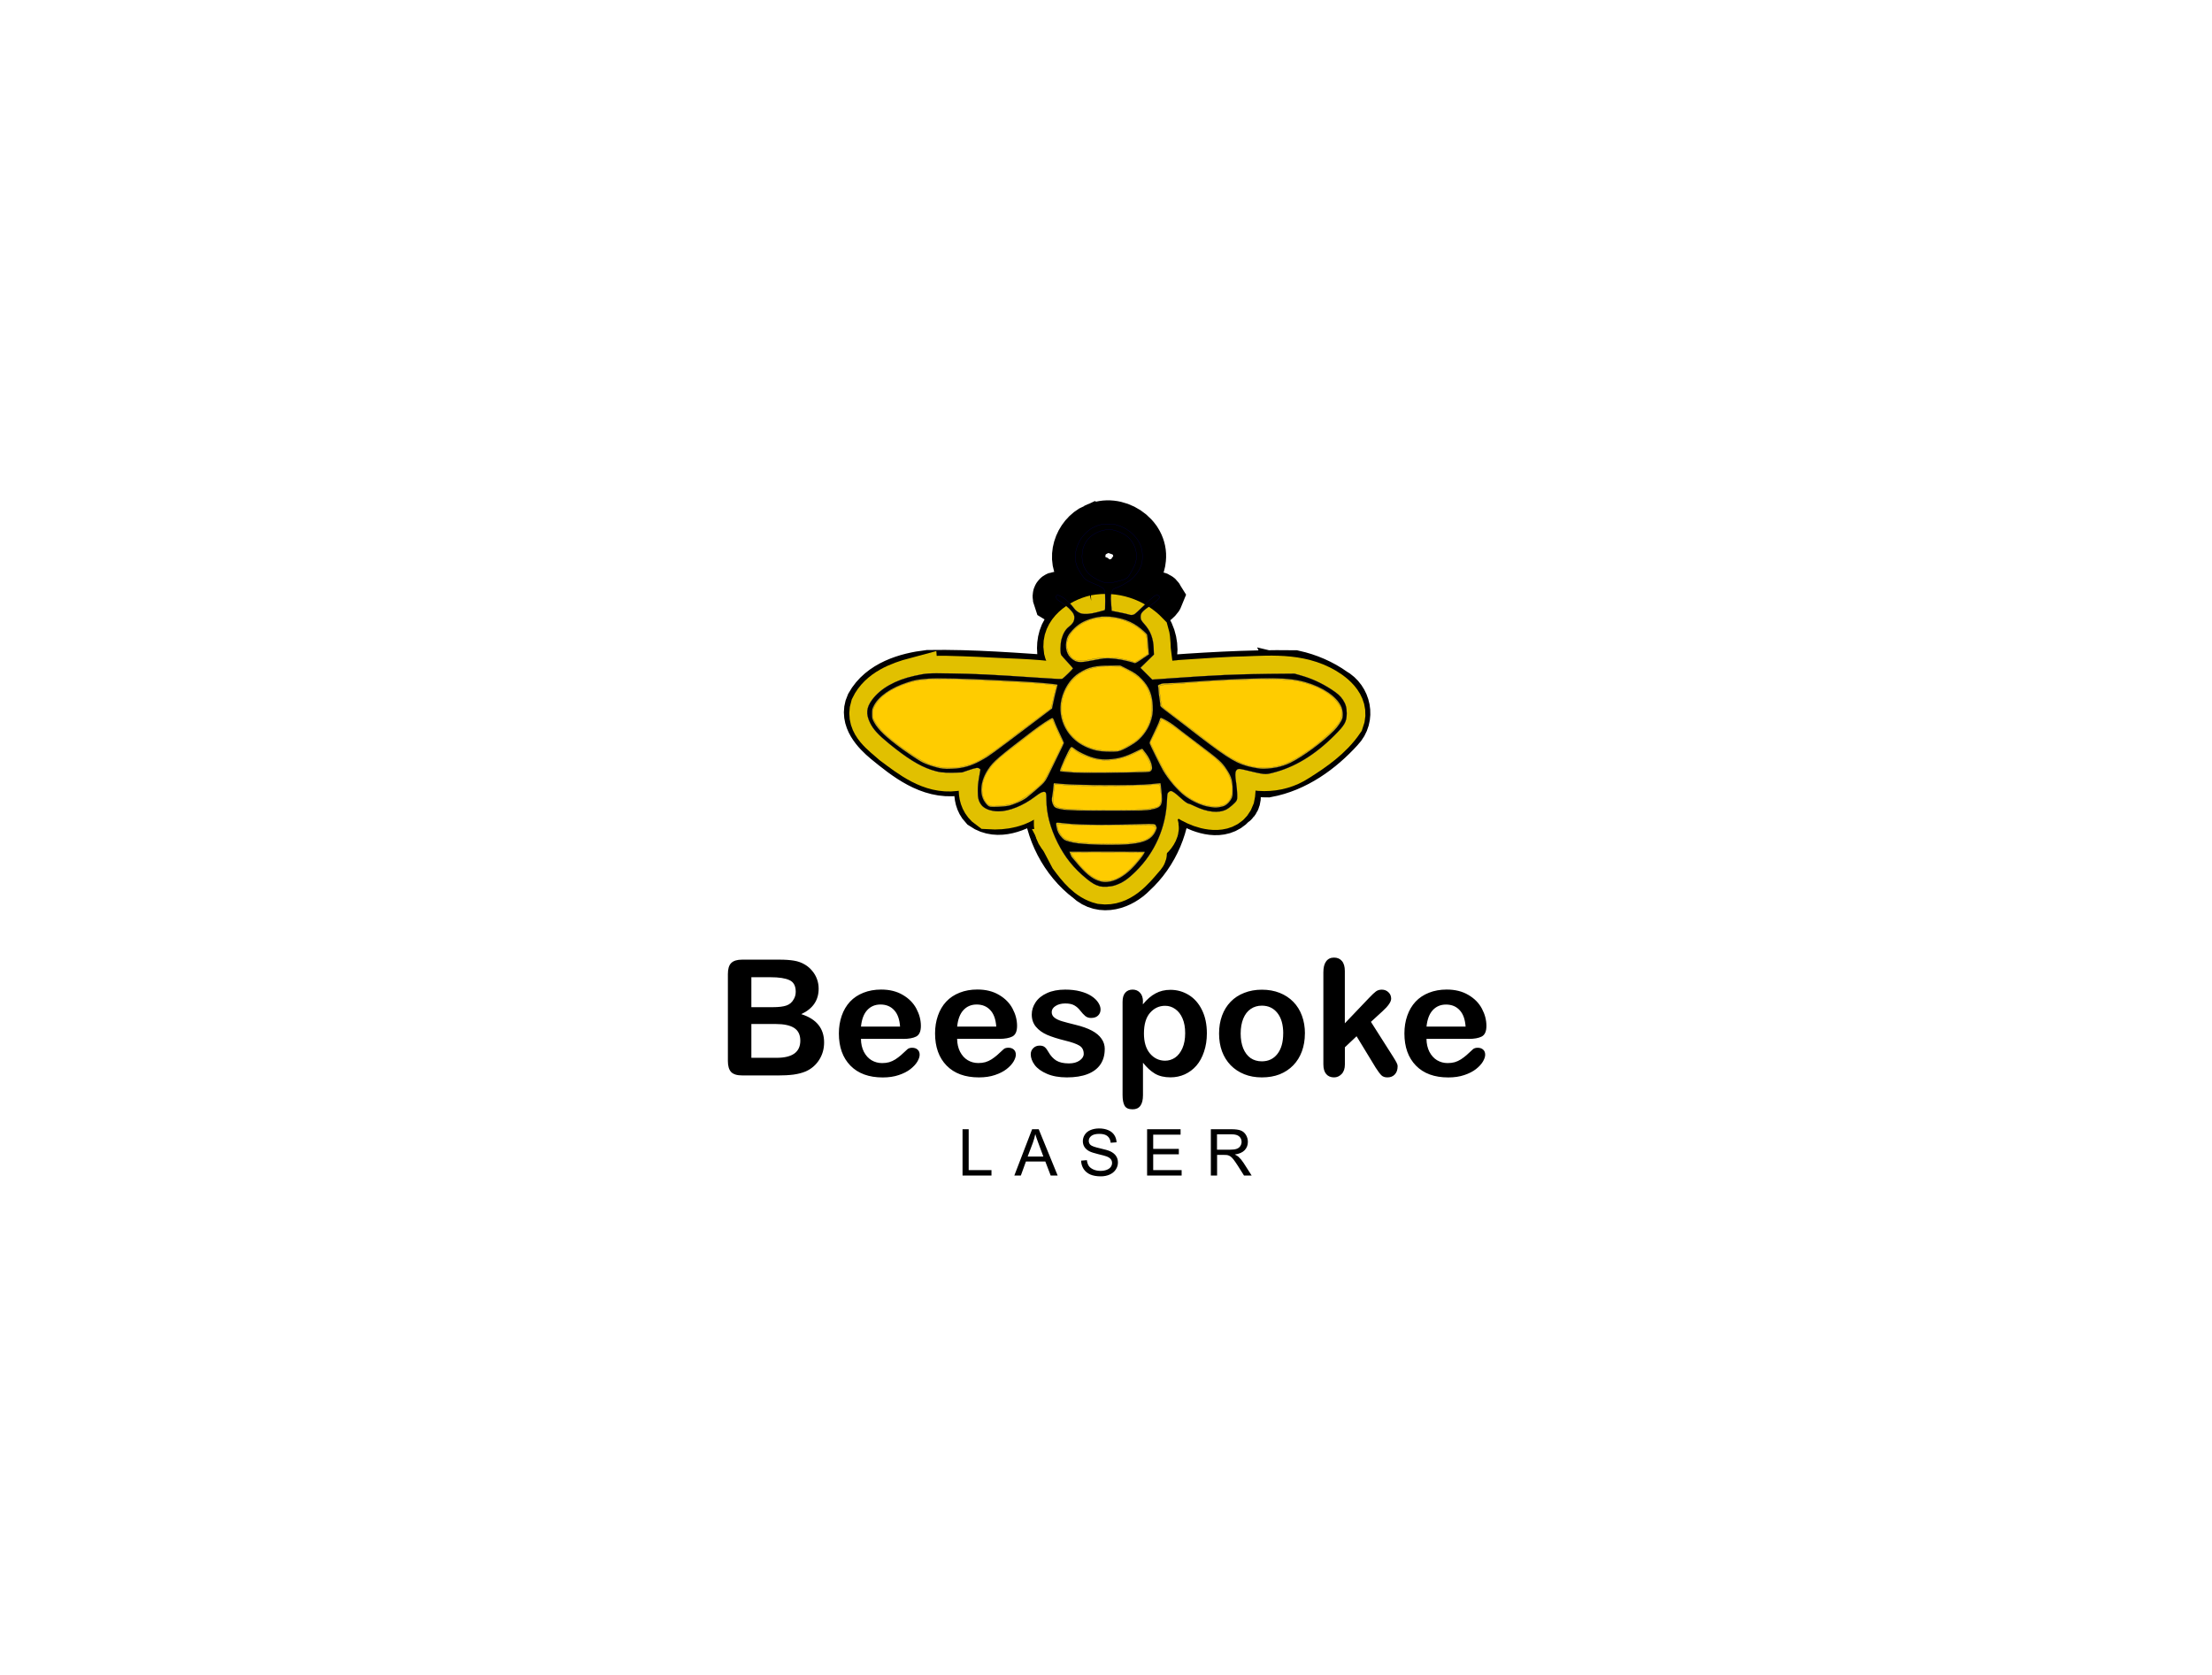 <svg xmlns="http://www.w3.org/2000/svg" id="svg11" viewBox="37.213 17.577 33.759 25.565" height="25.565mm" width="33.759mm" preserveAspectRatio="xMinYMin meet" version="1.1">
  <defs id="defs11">
    <rect id="rect22" height="15.92" width="75.861" y="66.695" x="24.965"></rect>
  </defs>
  
  <style id="style1">svg * { vector-effect: non-scaling-stroke; stroke-width: 1px; }</style>
  <rect y="17.257" x="36.99" height="26.741" width="43.267" id="rect23" style="fill:#ffffff;fill-rule:evenodd"></rect>
  <g transform="matrix(0.7,0,0,0.7,16.245,7.086)" id="g23">
    <path aria-label="Beespoke" id="text22" d="m 46.906,38.433 h -0.772 q -0.167,0 -0.239,-0.074 -0.071,-0.076 -0.071,-0.239 v -1.898 q 0,-0.167 0.072,-0.239 0.074,-0.074 0.238,-0.074 h 0.818 q 0.181,0 0.314,0.022 0.133,0.022 0.238,0.086 0.09,0.053 0.158,0.136 0.069,0.081 0.105,0.181 0.036,0.098 0.036,0.208 0,0.379 -0.379,0.555 0.498,0.158 0.498,0.617 0,0.212 -0.109,0.382 -0.109,0.169 -0.293,0.25 -0.115,0.048 -0.265,0.069 -0.15,0.019 -0.35,0.019 z m -0.038,-1.121 h -0.532 v 0.737 h 0.549 q 0.518,0 0.518,-0.374 0,-0.191 -0.134,-0.277 -0.134,-0.086 -0.401,-0.086 z m -0.532,-1.02 v 0.653 h 0.469 q 0.191,0 0.295,-0.036 0.105,-0.036 0.16,-0.138 0.043,-0.072 0.043,-0.162 0,-0.191 -0.136,-0.253 -0.136,-0.064 -0.415,-0.064 z m 3.309,1.344 H 48.725 q 0.002,0.16 0.064,0.282 0.064,0.122 0.167,0.184 0.105,0.062 0.231,0.062 0.084,0 0.153,-0.019 0.071,-0.021 0.136,-0.062 0.065,-0.043 0.121,-0.091 0.055,-0.048 0.143,-0.131 0.036,-0.031 0.103,-0.031 0.072,0 0.117,0.04 0.045,0.04 0.045,0.112 0,0.064 -0.05,0.15 -0.05,0.084 -0.152,0.164 -0.1,0.078 -0.253,0.129 -0.152,0.052 -0.35,0.052 -0.453,0 -0.705,-0.258 -0.251,-0.258 -0.251,-0.701 0,-0.208 0.062,-0.386 0.062,-0.179 0.181,-0.307 0.119,-0.127 0.293,-0.195 0.174,-0.069 0.386,-0.069 0.276,0 0.472,0.117 0.198,0.115 0.296,0.3 0.098,0.184 0.098,0.376 0,0.177 -0.102,0.231 -0.102,0.052 -0.286,0.052 z M 48.725,37.368 h 0.853 q -0.017,-0.241 -0.131,-0.36 -0.112,-0.121 -0.296,-0.121 -0.176,0 -0.289,0.122 -0.112,0.121 -0.136,0.358 z m 3.016,0.267 H 50.822 q 0.002,0.16 0.064,0.282 0.064,0.122 0.167,0.184 0.105,0.062 0.231,0.062 0.084,0 0.153,-0.019 0.071,-0.021 0.136,-0.062 0.065,-0.043 0.121,-0.091 0.055,-0.048 0.143,-0.131 0.036,-0.031 0.103,-0.031 0.072,0 0.117,0.04 0.045,0.04 0.045,0.112 0,0.064 -0.05,0.15 -0.05,0.084 -0.152,0.164 -0.1,0.078 -0.253,0.129 -0.152,0.052 -0.35,0.052 -0.453,0 -0.705,-0.258 -0.251,-0.258 -0.251,-0.701 0,-0.208 0.062,-0.386 0.062,-0.179 0.181,-0.307 0.119,-0.127 0.293,-0.195 0.174,-0.069 0.386,-0.069 0.276,0 0.472,0.117 0.198,0.115 0.296,0.3 0.098,0.184 0.098,0.376 0,0.177 -0.102,0.231 -0.102,0.052 -0.286,0.052 z M 50.822,37.368 h 0.853 q -0.017,-0.241 -0.131,-0.36 -0.112,-0.121 -0.296,-0.121 -0.176,0 -0.289,0.122 -0.112,0.121 -0.136,0.358 z m 3.218,0.493 q 0,0.195 -0.095,0.334 -0.095,0.138 -0.281,0.21 -0.184,0.071 -0.45,0.071 -0.253,0 -0.434,-0.078 -0.181,-0.078 -0.267,-0.193 -0.086,-0.117 -0.086,-0.234 0,-0.078 0.055,-0.133 0.055,-0.055 0.14,-0.055 0.074,0 0.114,0.036 0.04,0.036 0.076,0.102 0.072,0.126 0.172,0.188 0.102,0.062 0.276,0.062 0.141,0 0.231,-0.062 0.091,-0.064 0.091,-0.145 0,-0.124 -0.095,-0.181 -0.093,-0.057 -0.308,-0.109 -0.243,-0.06 -0.396,-0.126 -0.152,-0.067 -0.243,-0.176 -0.091,-0.109 -0.091,-0.267 0,-0.141 0.084,-0.267 0.084,-0.126 0.248,-0.2 0.165,-0.076 0.398,-0.076 0.183,0 0.327,0.038 0.146,0.038 0.243,0.102 0.098,0.064 0.148,0.141 0.052,0.078 0.052,0.152 0,0.081 -0.055,0.133 -0.053,0.052 -0.153,0.052 -0.072,0 -0.124,-0.041 -0.05,-0.041 -0.115,-0.124 -0.053,-0.069 -0.126,-0.11 -0.072,-0.041 -0.196,-0.041 -0.127,0 -0.212,0.055 -0.084,0.053 -0.084,0.134 0,0.074 0.062,0.122 0.062,0.047 0.167,0.078 0.105,0.031 0.289,0.076 0.219,0.053 0.357,0.127 0.14,0.074 0.21,0.176 0.072,0.1 0.072,0.229 z m 0.832,-1.034 v 0.057 q 0.133,-0.164 0.276,-0.239 0.143,-0.078 0.324,-0.078 0.217,0 0.4,0.112 0.183,0.112 0.288,0.327 0.107,0.215 0.107,0.51 0,0.217 -0.062,0.4 -0.06,0.181 -0.167,0.305 -0.107,0.122 -0.253,0.189 -0.145,0.065 -0.312,0.065 -0.202,0 -0.339,-0.081 -0.136,-0.081 -0.26,-0.238 v 0.706 q 0,0.31 -0.226,0.31 -0.133,0 -0.176,-0.081 -0.043,-0.079 -0.043,-0.233 v -2.029 q 0,-0.134 0.059,-0.2 0.059,-0.067 0.16,-0.067 0.1,0 0.162,0.069 0.064,0.067 0.064,0.195 z m 0.922,0.684 q 0,-0.186 -0.057,-0.319 -0.057,-0.134 -0.158,-0.205 -0.1,-0.072 -0.222,-0.072 -0.195,0 -0.329,0.153 -0.133,0.153 -0.133,0.451 0,0.281 0.133,0.438 0.133,0.155 0.329,0.155 0.117,0 0.217,-0.067 0.1,-0.069 0.16,-0.205 0.06,-0.136 0.06,-0.329 z m 2.61,0.009 q 0,0.21 -0.065,0.388 -0.065,0.177 -0.189,0.305 -0.124,0.127 -0.296,0.196 -0.172,0.067 -0.388,0.067 -0.214,0 -0.384,-0.069 -0.171,-0.069 -0.296,-0.196 -0.124,-0.129 -0.189,-0.303 -0.064,-0.176 -0.064,-0.388 0,-0.214 0.065,-0.391 0.065,-0.177 0.188,-0.303 0.122,-0.126 0.296,-0.193 0.174,-0.069 0.384,-0.069 0.214,0 0.388,0.069 0.174,0.069 0.298,0.196 0.124,0.127 0.188,0.303 0.065,0.176 0.065,0.388 z m -0.472,0 q 0,-0.288 -0.127,-0.448 -0.126,-0.16 -0.339,-0.16 -0.138,0 -0.243,0.072 -0.105,0.071 -0.162,0.21 -0.057,0.14 -0.057,0.326 0,0.184 0.055,0.322 0.057,0.138 0.16,0.212 0.105,0.072 0.246,0.072 0.214,0 0.339,-0.16 0.127,-0.162 0.127,-0.446 z m 2.014,0.741 -0.415,-0.682 -0.255,0.241 v 0.374 q 0,0.136 -0.072,0.21 -0.071,0.072 -0.164,0.072 -0.109,0 -0.171,-0.072 -0.062,-0.072 -0.062,-0.214 V 36.185 q 0,-0.157 0.06,-0.238 0.06,-0.083 0.172,-0.083 0.109,0 0.172,0.074 0.064,0.074 0.064,0.219 v 1.14 l 0.529,-0.555 q 0.098,-0.103 0.15,-0.141 0.052,-0.038 0.126,-0.038 0.088,0 0.146,0.057 0.059,0.055 0.059,0.14 0,0.103 -0.191,0.276 l -0.25,0.229 0.482,0.758 q 0.053,0.084 0.076,0.129 0.024,0.043 0.024,0.083 0,0.112 -0.062,0.177 -0.06,0.064 -0.16,0.064 -0.086,0 -0.133,-0.047 -0.047,-0.047 -0.126,-0.169 z m 2.029,-0.625 h -0.92 q 0.002,0.16 0.064,0.282 0.064,0.122 0.167,0.184 0.105,0.062 0.231,0.062 0.084,0 0.153,-0.019 0.071,-0.021 0.136,-0.062 0.065,-0.043 0.121,-0.091 0.055,-0.048 0.143,-0.131 0.036,-0.031 0.103,-0.031 0.072,0 0.117,0.04 0.045,0.04 0.045,0.112 0,0.064 -0.05,0.15 -0.05,0.084 -0.152,0.164 -0.1,0.078 -0.253,0.129 -0.152,0.052 -0.35,0.052 -0.453,0 -0.705,-0.258 -0.251,-0.258 -0.251,-0.701 0,-0.208 0.062,-0.386 0.062,-0.179 0.181,-0.307 0.119,-0.127 0.293,-0.195 0.174,-0.069 0.386,-0.069 0.276,0 0.472,0.117 0.198,0.115 0.296,0.3 0.098,0.184 0.098,0.376 0,0.177 -0.102,0.231 -0.102,0.052 -0.286,0.052 z m -0.92,-0.267 h 0.853 q -0.017,-0.241 -0.131,-0.36 -0.112,-0.121 -0.296,-0.121 -0.176,0 -0.289,0.122 -0.112,0.121 -0.136,0.358 z" style="font-size:13.333px;line-height:1.25;font-family:'Arial Rounded MT Bold';-inkscape-font-specification:'Arial Rounded MT Bold, ';text-align:center;text-anchor:middle;white-space:pre;stroke-width:0.265px"></path>
    <g transform="translate(0.477,4.103)" id="g22">
      <path id="path1" fill-rule="nonzero" d="m 53.336,22.361 c -0.386,0.173 -0.572,0.717 -0.28,1.054 0.085,0.224 0.467,0.191 0.509,0.377 v 0.384 c -0.241,0.058 -0.531,0.195 -0.696,-0.081 -0.052,-0.116 -0.46,-0.405 -0.364,-0.139 0.246,0.148 0.599,0.383 0.228,0.612 -0.136,0.162 -0.17,0.403 -0.132,0.6 0.088,0.096 0.177,0.192 0.265,0.288 -0.086,0.071 -0.159,0.179 -0.253,0.227 -0.964,-0.065 -1.929,-0.145 -2.895,-0.128 -0.487,0.057 -1.049,0.227 -1.303,0.684 -0.145,0.315 0.142,0.617 0.368,0.805 0.439,0.359 0.95,0.771 1.556,0.691 0.14,0.042 0.513,-0.206 0.503,-0.048 -0.039,0.255 -0.14,0.582 0.057,0.794 0.333,0.23 0.764,0.037 1.067,-0.156 0.142,-0.099 0.372,-0.333 0.311,0.004 0.035,0.672 0.374,1.336 0.913,1.743 0.307,0.292 0.743,0.136 1.004,-0.131 0.481,-0.439 0.754,-1.089 0.74,-1.739 0.091,-0.223 0.31,0.216 0.483,0.215 0.279,0.155 0.696,0.296 0.946,0.014 0.107,-0.065 0.118,-0.166 0.093,-0.28 0.024,-0.177 -0.177,-0.607 0.155,-0.47 0.163,0.018 0.327,0.094 0.489,0.089 0.634,-0.116 1.186,-0.514 1.611,-0.983 0.248,-0.256 0.158,-0.679 -0.146,-0.845 -0.258,-0.185 -0.561,-0.314 -0.869,-0.382 -1.031,-0.015 -2.061,0.053 -3.089,0.129 -0.083,-0.083 -0.167,-0.167 -0.25,-0.25 0.091,-0.099 0.218,-0.184 0.289,-0.292 0.022,-0.258 -0.051,-0.523 -0.247,-0.703 -0.199,-0.254 0.306,-0.349 0.383,-0.547 -0.104,-0.172 -0.324,0.163 -0.447,0.259 -0.074,0.088 -0.15,0.166 -0.269,0.104 -0.115,-0.023 -0.229,-0.045 -0.344,-0.068 0.009,-0.152 -0.062,-0.334 0.04,-0.462 0.302,-0.096 0.608,-0.311 0.636,-0.656 0.058,-0.543 -0.585,-0.95 -1.062,-0.713 z m 0.562,0.139 c 0.321,0.113 0.458,0.531 0.253,0.806 -0.105,0.241 -0.168,0.196 -0.391,0.269 -0.16,0.03 -0.282,-0.006 -0.389,-0.092 -0.401,-0.161 -0.38,-0.784 -0.005,-0.963 0.163,-0.094 0.364,-0.11 0.533,-0.021 z m 1.534,4.483 c 0.287,0.239 0.641,0.429 0.834,0.76 0.132,0.247 0.147,0.71 -0.225,0.732 -0.596,0.019 -1.054,-0.48 -1.293,-0.978 -0.07,-0.143 -0.137,-0.286 -0.206,-0.43 0.092,-0.169 0.196,-0.335 0.24,-0.525 0.239,0.078 0.433,0.301 0.65,0.44 z m -1.407,-2.575 c 0.175,0.067 0.348,0.188 0.46,0.331 0.01,0.136 0.02,0.272 0.029,0.407 -0.1,0.056 -0.195,0.151 -0.299,0.182 -0.358,-0.127 -0.752,-0.137 -1.114,-0.02 -0.344,0.053 -0.489,-0.418 -0.272,-0.642 0.275,-0.355 0.797,-0.388 1.196,-0.259 z m 0.041,1.079 c 0.431,0.172 0.647,0.691 0.492,1.122 -0.101,0.329 -0.405,0.544 -0.714,0.654 -0.366,0.019 -0.767,-0.044 -1.013,-0.344 -0.402,-0.42 -0.234,-1.187 0.295,-1.416 0.241,-0.111 0.518,-0.114 0.776,-0.097 z m -1.616,1.107 c 0.049,0.171 0.143,0.325 0.219,0.486 -0.143,0.281 -0.272,0.572 -0.424,0.846 -0.288,0.284 -0.635,0.578 -1.067,0.538 -0.158,0.042 -0.267,-0.126 -0.293,-0.261 -0.05,-0.4 0.244,-0.726 0.549,-0.938 0.319,-0.245 0.629,-0.506 0.972,-0.716 l 0.031,0.012 z m 0.725,0.772 c 0.398,0.18 0.845,0.058 1.202,-0.157 0.081,0.13 0.393,0.53 0.066,0.497 -0.616,0.017 -1.237,0.053 -1.851,-0.014 0.068,-0.181 0.147,-0.357 0.25,-0.521 0.091,0.095 0.215,0.144 0.333,0.195 z M 51.351,25.73 c 0.391,0.03 0.787,0.026 1.175,0.089 -0.066,0.165 -0.072,0.358 -0.135,0.518 -0.504,0.365 -0.98,0.77 -1.505,1.106 -0.444,0.274 -1.044,0.258 -1.464,-0.056 -0.339,-0.227 -0.714,-0.457 -0.913,-0.824 -0.092,-0.348 0.267,-0.591 0.542,-0.715 0.552,-0.252 1.177,-0.15 1.763,-0.145 0.179,0.008 0.358,0.017 0.536,0.027 z m 6.44,-0.003 c 0.367,0.087 0.791,0.251 0.945,0.626 0.067,0.358 -0.337,0.567 -0.557,0.78 -0.377,0.294 -0.841,0.588 -1.342,0.483 -0.607,-0.113 -1.039,-0.595 -1.527,-0.933 -0.174,-0.133 -0.349,-0.264 -0.524,-0.396 0.026,-0.218 -0.202,-0.558 0.177,-0.491 0.854,-0.059 1.712,-0.138 2.569,-0.1 0.087,0.007 0.174,0.015 0.26,0.033 z m -4.176,2.286 c 0.387,-0.003 0.775,0.002 1.159,-0.045 0.006,0.165 0.073,0.352 -0.019,0.499 -0.289,0.124 -0.622,0.062 -0.93,0.084 -0.434,-0.006 -0.873,0.017 -1.303,-0.053 -0.178,-0.078 -0.052,-0.337 -0.067,-0.5 0.077,-0.069 0.291,0.03 0.413,0.002 0.249,0.009 0.497,0.012 0.746,0.012 z m 0.325,0.858 c 0.231,0.027 0.667,-0.086 0.751,0.063 -0.1,0.333 -0.479,0.342 -0.765,0.354 -0.41,0.011 -0.832,0.013 -1.231,-0.09 -0.112,-0.076 -0.308,-0.451 -0.037,-0.357 0.425,0.046 0.855,0.035 1.282,0.03 z m 0.462,0.639 c -0.196,0.259 -0.439,0.555 -0.783,0.593 -0.325,0.016 -0.543,-0.281 -0.733,-0.502 -0.146,-0.155 -0.014,-0.157 0.129,-0.143 l 1.415,1.74e-4 z" fill="none" stroke="#000000"></path>
      <path id="path2" fill-rule="nonzero" d="m 49.439,25.716 c -0.353,0.094 -0.757,0.25 -0.925,0.6 -0.107,0.335 0.242,0.56 0.456,0.753 0.384,0.286 0.811,0.627 1.322,0.563 0.602,-0.041 1.029,-0.52 1.497,-0.842 0.205,-0.155 0.411,-0.309 0.617,-0.463 0.036,-0.17 0.065,-0.342 0.121,-0.507 -0.575,-0.082 -1.161,-0.079 -1.741,-0.115 -0.449,-0.015 -0.9,-0.051 -1.347,0.012 z" fill="none" stroke="#e1c000"></path>
      <path id="path3" fill-rule="nonzero" d="m 51.839,26.949 c -0.286,0.249 -0.649,0.435 -0.848,0.769 -0.136,0.228 -0.181,0.574 0.061,0.747 0.305,0.019 0.622,-0.038 0.861,-0.244 0.145,-0.141 0.345,-0.247 0.414,-0.447 l 0.342,-0.694 c -0.089,-0.17 -0.174,-0.354 -0.242,-0.524 -0.219,0.083 -0.395,0.262 -0.587,0.393 z" fill="none" stroke="#e1c000"></path>
      <path id="path4" fill-rule="nonzero" d="m 52.442,28.19 c -0.138,0.412 0.365,0.336 0.623,0.355 0.537,-0.002 1.081,0.04 1.613,-0.04 0.208,-0.075 0.1,-0.339 0.1,-0.508 -0.086,-0.063 -0.297,0.032 -0.424,0.006 -0.631,0.009 -1.266,0.033 -1.895,-0.034 z" fill="none" stroke="#e1c000"></path>
      <path id="path5" fill-rule="nonzero" d="m 52.519,28.876 c 0.018,0.355 0.381,0.394 0.658,0.398 0.424,0.023 0.864,0.052 1.276,-0.066 0.197,-0.08 0.377,-0.434 0.034,-0.343 -0.656,-9.05e-4 -1.315,0.041 -1.968,-0.038 z" fill="none" stroke="#e1c000"></path>
      <path id="path6" fill-rule="nonzero" d="m 52.774,27.287 c -0.03,0.112 -0.236,0.358 -0.131,0.411 0.624,0.059 1.253,0.028 1.878,0.003 0.177,-0.028 -0.067,-0.465 -0.175,-0.475 -0.374,0.23 -0.857,0.319 -1.259,0.102 -0.151,-0.016 -0.241,-0.276 -0.313,-0.042 z" fill="none" stroke="#e1c000"></path>
      <path id="path7" fill-rule="nonzero" d="m 53.241,25.45 c -0.465,0.149 -0.758,0.691 -0.586,1.157 0.137,0.454 0.632,0.696 1.083,0.654 0.17,0.024 0.309,-0.104 0.453,-0.174 0.492,-0.307 0.569,-1.107 0.092,-1.464 -0.139,-0.084 -0.286,-0.206 -0.45,-0.226 -0.198,0.003 -0.4,-0.005 -0.592,0.053 z" fill="none" stroke="#e1c000"></path>
      <path id="path8" fill-rule="nonzero" d="m 53.357,24.354 c -0.31,0.074 -0.687,0.322 -0.625,0.688 0.104,0.433 0.555,0.191 0.846,0.185 0.224,-0.013 0.442,0.041 0.653,0.107 0.094,-0.062 0.188,-0.125 0.282,-0.187 -0.019,-0.143 -0.005,-0.303 -0.044,-0.436 -0.285,-0.296 -0.707,-0.435 -1.113,-0.357 z" fill="none" stroke="#e1c000"></path>
      <path id="path9" fill-rule="nonzero" d="m 52.852,29.549 c 0.167,0.226 0.367,0.48 0.652,0.549 0.375,0.05 0.648,-0.281 0.864,-0.537 0.157,-0.157 -0.089,-0.089 -0.184,-0.103 l -1.38,-1.78e-4 z" fill="none" stroke="#e1c000"></path>
      <path id="path10" fill-rule="nonzero" d="m 54.765,26.609 c -0.061,0.16 -0.146,0.309 -0.222,0.461 0.236,0.507 0.49,1.07 1.031,1.311 0.237,0.111 0.65,0.191 0.759,-0.126 0.085,-0.358 -0.141,-0.717 -0.434,-0.908 -0.355,-0.273 -0.703,-0.56 -1.082,-0.799 l -0.029,0.018 z" fill="none" stroke="#e1c000"></path>
      <path id="path11" fill-rule="nonzero" d="m 55.648,25.744 c -0.306,0.024 -0.615,0.036 -0.919,0.081 0.064,0.159 -0.014,0.406 0.127,0.513 0.495,0.36 0.958,0.766 1.477,1.092 0.425,0.264 0.991,0.275 1.412,-0.003 0.364,-0.228 0.732,-0.484 0.976,-0.843 0.123,-0.322 -0.219,-0.575 -0.471,-0.701 -0.58,-0.289 -1.244,-0.191 -1.868,-0.182 -0.245,0.011 -0.49,0.026 -0.734,0.042 z" fill="none" stroke="#e1c000"></path>
      <path id="path12" d="m 54.181,25.31 c -0.033,-0.013 -0.201,-0.054 -0.288,-0.07 -0.075,-0.014 -0.11,-0.016 -0.255,-0.016 -0.184,1.15e-4 -0.258,0.008 -0.418,0.045 -0.133,0.031 -0.254,0.028 -0.325,-0.009 -0.069,-0.036 -0.136,-0.147 -0.155,-0.254 -0.01,-0.058 -0.01,-0.068 5.42e-4,-0.121 0.034,-0.174 0.171,-0.33 0.382,-0.435 0.121,-0.06 0.213,-0.085 0.373,-0.099 0.273,-0.024 0.536,0.044 0.766,0.198 0.077,0.052 0.186,0.148 0.202,0.181 0.005,0.01 0.013,0.048 0.017,0.084 0.008,0.074 0.024,0.329 0.021,0.332 -0.001,7.39e-4 -0.05,0.033 -0.107,0.072 -0.151,0.102 -0.171,0.11 -0.214,0.093 z" style="fill:#ffcc00;stroke:#00007f;stroke-width:0.003;paint-order:fill markers stroke"></path>
      <path id="path13" d="m 53.544,27.25 c -0.287,-0.031 -0.498,-0.125 -0.668,-0.296 -0.104,-0.105 -0.161,-0.197 -0.21,-0.338 -0.037,-0.107 -0.049,-0.174 -0.048,-0.283 10e-4,-0.201 0.059,-0.38 0.174,-0.541 0.047,-0.066 0.132,-0.152 0.196,-0.201 0.114,-0.086 0.296,-0.151 0.492,-0.175 0.098,-0.012 0.376,-0.009 0.421,0.004 0.11,0.032 0.377,0.198 0.461,0.286 0.088,0.093 0.154,0.209 0.196,0.343 0.031,0.099 0.038,0.163 0.034,0.29 -0.005,0.157 -0.034,0.27 -0.102,0.406 -0.051,0.101 -0.153,0.22 -0.256,0.299 -0.061,0.047 -0.236,0.147 -0.317,0.182 l -0.061,0.027 -0.126,0.002 c -0.069,8.82e-4 -0.153,-0.001 -0.186,-0.005 z" style="fill:#ffcc00;stroke:#00007f;stroke-width:0.003;paint-order:fill markers stroke"></path>
      <path id="path14" d="m 56.95,27.622 c -0.161,-0.011 -0.322,-0.057 -0.511,-0.147 -0.167,-0.079 -0.435,-0.263 -0.787,-0.542 -0.082,-0.065 -0.198,-0.154 -0.257,-0.198 -0.059,-0.044 -0.161,-0.12 -0.225,-0.17 -0.064,-0.05 -0.167,-0.127 -0.228,-0.172 -0.124,-0.092 -0.141,-0.114 -0.149,-0.183 -0.003,-0.023 -0.009,-0.067 -0.014,-0.098 -0.013,-0.074 -0.026,-0.239 -0.021,-0.26 0.002,-0.009 0.01,-0.019 0.016,-0.023 0.028,-0.015 0.282,-0.036 1.094,-0.092 0.26,-0.018 0.569,-0.031 1.072,-0.046 0.217,-0.006 0.599,0.007 0.723,0.025 0.364,0.053 0.693,0.194 0.885,0.38 0.086,0.083 0.163,0.198 0.18,0.268 0.015,0.063 -0.002,0.18 -0.035,0.241 -0.049,0.09 -0.197,0.249 -0.35,0.375 -0.065,0.054 -0.138,0.116 -0.161,0.136 -0.051,0.045 -0.2,0.15 -0.348,0.245 -0.319,0.204 -0.579,0.281 -0.885,0.26 z" style="fill:#ffcc00;stroke:#00007f;stroke-width:0.003;paint-order:fill markers stroke"></path>
      <path id="path15" d="m 55.904,28.464 c -0.343,-0.037 -0.676,-0.255 -0.929,-0.608 -0.103,-0.144 -0.191,-0.3 -0.328,-0.585 l -0.096,-0.2 0.026,-0.049 c 0.113,-0.216 0.146,-0.282 0.169,-0.34 0.036,-0.093 0.05,-0.119 0.065,-0.119 0.024,0 0.23,0.135 0.397,0.262 0.031,0.023 0.113,0.085 0.182,0.137 0.135,0.102 0.148,0.112 0.364,0.28 0.077,0.06 0.156,0.12 0.175,0.133 0.05,0.035 0.203,0.19 0.254,0.258 0.107,0.143 0.173,0.349 0.159,0.498 -0.013,0.148 -0.064,0.24 -0.164,0.293 -0.07,0.037 -0.163,0.05 -0.275,0.038 z" style="fill:#ffcc00;stroke:#00007f;stroke-width:0.003;paint-order:fill markers stroke"></path>
      <path id="path16" d="m 53.094,27.719 c -0.092,-0.003 -0.23,-0.01 -0.308,-0.016 -0.128,-0.01 -0.143,-0.012 -0.154,-0.026 -0.007,-0.008 -0.012,-0.02 -0.012,-0.027 0,-0.02 0.056,-0.145 0.128,-0.287 0.072,-0.142 0.087,-0.168 0.098,-0.168 0.004,0 0.02,0.01 0.036,0.023 0.057,0.047 0.147,0.103 0.178,0.113 0.018,0.005 0.056,0.021 0.085,0.034 0.323,0.15 0.732,0.12 1.12,-0.084 l 0.087,-0.046 0.024,0.013 c 0.048,0.026 0.186,0.261 0.196,0.335 0.006,0.046 -0.001,0.081 -0.02,0.096 -0.018,0.015 -0.051,0.018 -0.312,0.027 -0.563,0.02 -0.847,0.023 -1.147,0.013 z" style="fill:#ffcc00;stroke:#00007f;stroke-width:0.003;paint-order:fill markers stroke"></path>
      <path id="path17" d="m 53.186,28.539 c -0.372,-0.007 -0.578,-0.024 -0.646,-0.055 -0.037,-0.016 -0.079,-0.053 -0.094,-0.08 -0.013,-0.024 -0.015,-0.136 -0.004,-0.187 0.004,-0.017 0.011,-0.071 0.015,-0.119 0.005,-0.048 0.009,-0.091 0.011,-0.096 0.005,-0.018 0.05,-0.022 0.144,-0.012 0.051,0.005 0.098,0.012 0.104,0.014 0.046,0.019 1.659,0.018 1.795,-0.001 0.112,-0.016 0.231,-0.02 0.245,-0.009 0.009,0.007 0.015,0.038 0.026,0.13 0.017,0.138 0.018,0.172 0.007,0.23 -0.009,0.048 -0.026,0.084 -0.049,0.106 -0.036,0.033 -0.159,0.056 -0.381,0.072 -0.138,0.01 -0.82,0.014 -1.173,0.007 z" style="fill:#ffcc00;stroke:#00007f;stroke-width:0.003;paint-order:fill markers stroke"></path>
      <path id="path18" d="m 53.516,29.284 c -0.013,-0.001 -0.103,-0.005 -0.2,-0.01 -0.194,-0.009 -0.299,-0.019 -0.443,-0.046 -0.167,-0.031 -0.237,-0.078 -0.298,-0.2 -0.041,-0.082 -0.054,-0.139 -0.039,-0.166 0.013,-0.023 0.011,-0.022 0.213,-0.006 0.077,0.006 0.209,0.015 0.294,0.019 0.173,0.008 0.859,0.008 1.257,-1.56e-4 0.224,-0.005 0.268,-0.004 0.298,0.005 0.076,0.023 0.089,0.05 0.057,0.117 -0.042,0.09 -0.13,0.17 -0.224,0.205 -0.049,0.018 -0.184,0.047 -0.289,0.061 -0.115,0.015 -0.521,0.028 -0.626,0.02 z" style="fill:#ffcc00;stroke:#00007f;stroke-width:0.003;paint-order:fill markers stroke"></path>
      <path id="path19" d="m 53.49,30.087 c -0.062,-0.012 -0.17,-0.067 -0.251,-0.126 -0.11,-0.081 -0.317,-0.312 -0.389,-0.435 l -0.022,-0.037 0.015,-0.013 c 0.015,-0.012 0.056,-0.013 0.779,-0.013 0.517,0 0.767,0.002 0.777,0.007 0.013,0.007 0.013,0.009 -0.009,0.04 -0.05,0.073 -0.164,0.207 -0.242,0.286 -0.16,0.161 -0.289,0.244 -0.444,0.283 -0.057,0.015 -0.158,0.018 -0.214,0.007 z" style="fill:#ffcc00;stroke:#00007f;stroke-width:0.003;paint-order:fill markers stroke"></path>
      <path id="path20" d="m 51.052,28.444 c -0.097,-0.049 -0.163,-0.186 -0.163,-0.34 0,-0.288 0.169,-0.548 0.539,-0.827 0.193,-0.145 0.304,-0.231 0.35,-0.268 0.029,-0.024 0.086,-0.068 0.126,-0.098 0.04,-0.03 0.099,-0.075 0.13,-0.099 0.106,-0.082 0.273,-0.194 0.329,-0.221 l 0.056,-0.027 0.011,0.022 c 0.006,0.012 0.025,0.057 0.042,0.099 0.017,0.042 0.066,0.149 0.109,0.236 l 0.079,0.159 -0.063,0.128 c -0.333,0.674 -0.34,0.687 -0.385,0.736 -0.024,0.026 -0.098,0.094 -0.165,0.151 -0.323,0.272 -0.507,0.351 -0.843,0.362 -0.114,0.004 -0.116,0.004 -0.152,-0.015 z" style="fill:#ffcc00;stroke:#00007f;stroke-width:0.003;paint-order:fill markers stroke"></path>
      <path id="path21" d="m 50.021,27.617 c -0.225,-0.03 -0.398,-0.106 -0.697,-0.306 -0.264,-0.177 -0.487,-0.353 -0.611,-0.483 -0.058,-0.061 -0.138,-0.166 -0.169,-0.222 -0.089,-0.16 -0.038,-0.336 0.148,-0.516 0.088,-0.085 0.171,-0.141 0.302,-0.205 0.232,-0.113 0.446,-0.169 0.722,-0.189 0.194,-0.014 0.712,-0.005 1.176,0.021 0.069,0.004 0.203,0.01 0.298,0.014 0.094,0.004 0.222,0.01 0.284,0.014 0.062,0.004 0.211,0.012 0.333,0.018 0.121,0.006 0.276,0.015 0.343,0.021 0.125,0.011 0.359,0.038 0.363,0.042 0.001,0.001 -0.005,0.027 -0.015,0.057 -0.009,0.03 -0.03,0.116 -0.047,0.192 -0.016,0.075 -0.037,0.164 -0.047,0.197 l -0.018,0.06 -0.096,0.07 c -0.053,0.039 -0.189,0.141 -0.303,0.227 -0.114,0.086 -0.246,0.184 -0.293,0.219 -0.047,0.034 -0.146,0.11 -0.219,0.167 -0.241,0.189 -0.535,0.393 -0.661,0.457 -0.253,0.13 -0.532,0.181 -0.794,0.146 z" style="fill:#ffcc00;stroke:#00007f;stroke-width:0.003;paint-order:fill markers stroke"></path>
      <path id="path22" d="m 53.442,30.201 c -0.084,-0.021 -0.157,-0.064 -0.274,-0.159 -0.282,-0.23 -0.474,-0.47 -0.632,-0.786 -0.16,-0.321 -0.241,-0.631 -0.244,-0.927 -0.001,-0.166 -0.006,-0.182 -0.059,-0.182 -0.038,1.48e-4 -0.089,0.029 -0.191,0.106 -0.259,0.197 -0.564,0.319 -0.794,0.319 -0.168,2.62e-4 -0.317,-0.057 -0.379,-0.146 -0.058,-0.083 -0.073,-0.145 -0.073,-0.299 0,-0.103 0.007,-0.172 0.029,-0.301 l 0.029,-0.167 -0.024,-0.019 c -0.032,-0.026 -0.073,-0.02 -0.244,0.038 l -0.136,0.046 -0.189,0.005 c -0.219,0.005 -0.314,-0.007 -0.48,-0.062 -0.261,-0.087 -0.529,-0.253 -0.916,-0.568 -0.24,-0.196 -0.35,-0.315 -0.42,-0.461 -0.092,-0.19 -0.079,-0.329 0.048,-0.499 0.184,-0.247 0.505,-0.428 0.922,-0.52 0.258,-0.057 0.295,-0.059 0.748,-0.053 0.585,0.009 0.935,0.025 1.914,0.092 0.471,0.032 0.541,0.035 0.564,0.023 0.027,-0.014 0.231,-0.213 0.231,-0.225 -7e-6,-0.004 -0.054,-0.065 -0.119,-0.136 -0.066,-0.071 -0.127,-0.14 -0.136,-0.153 -0.027,-0.039 -0.023,-0.248 0.006,-0.352 0.034,-0.122 0.086,-0.208 0.156,-0.263 0.082,-0.064 0.116,-0.114 0.121,-0.182 0.004,-0.043 -3.94e-4,-0.064 -0.018,-0.102 -0.032,-0.067 -0.146,-0.175 -0.265,-0.251 -0.079,-0.05 -0.103,-0.071 -0.11,-0.094 -0.011,-0.037 0.002,-0.064 0.029,-0.064 0.011,0 0.052,0.017 0.091,0.037 0.075,0.039 0.202,0.158 0.259,0.24 0.037,0.055 0.102,0.105 0.156,0.121 0.08,0.024 0.206,0.015 0.359,-0.026 0.076,-0.02 0.146,-0.039 0.156,-0.042 0.016,-0.005 0.017,-0.023 0.017,-0.204 0,-0.227 -0.005,-0.248 -0.074,-0.295 -0.023,-0.016 -0.093,-0.049 -0.156,-0.074 -0.179,-0.072 -0.215,-0.098 -0.293,-0.217 -0.036,-0.055 -0.076,-0.125 -0.088,-0.155 -0.069,-0.17 -0.052,-0.363 0.049,-0.56 0.054,-0.105 0.188,-0.242 0.289,-0.294 0.124,-0.064 0.201,-0.082 0.342,-0.081 0.111,7.94e-4 0.134,0.004 0.218,0.032 0.255,0.084 0.449,0.28 0.509,0.513 0.02,0.077 0.02,0.239 9.57e-4,0.313 -0.036,0.137 -0.13,0.273 -0.258,0.371 -0.072,0.055 -0.252,0.151 -0.323,0.172 -0.031,0.009 -0.045,0.021 -0.059,0.049 -0.036,0.071 -0.041,0.122 -0.028,0.288 l 0.012,0.155 0.164,0.032 c 0.09,0.018 0.181,0.038 0.202,0.046 0.051,0.018 0.089,0.017 0.128,-0.003 0.017,-0.009 0.116,-0.099 0.22,-0.201 0.17,-0.168 0.234,-0.219 0.274,-0.219 0.021,0 0.058,0.029 0.058,0.045 0,0.027 -0.07,0.091 -0.194,0.178 -0.186,0.129 -0.222,0.17 -0.222,0.253 0,0.057 0.012,0.079 0.084,0.16 0.131,0.147 0.193,0.308 0.201,0.526 l 0.005,0.136 -0.147,0.144 -0.147,0.144 0.129,0.129 0.129,0.129 0.411,-0.029 c 0.954,-0.068 1.435,-0.089 2.12,-0.096 l 0.57,-0.005 0.124,0.035 c 0.246,0.069 0.463,0.168 0.68,0.309 0.136,0.088 0.199,0.145 0.252,0.226 0.061,0.093 0.083,0.172 0.083,0.294 -0.001,0.186 -0.039,0.254 -0.275,0.489 -0.424,0.423 -0.866,0.69 -1.338,0.808 -0.17,0.043 -0.167,0.043 -0.64,-0.07 -0.1,-0.024 -0.132,-0.019 -0.158,0.024 -0.025,0.041 -0.024,0.111 0.001,0.274 0.011,0.071 0.021,0.178 0.022,0.24 0.002,0.1 7.4e-5,0.115 -0.019,0.146 -0.028,0.045 -0.153,0.153 -0.213,0.184 -0.174,0.089 -0.42,0.063 -0.707,-0.076 -0.055,-0.027 -0.105,-0.048 -0.112,-0.048 -0.03,0 -0.094,-0.045 -0.185,-0.129 -0.112,-0.103 -0.176,-0.148 -0.21,-0.148 -0.013,0 -0.036,0.012 -0.051,0.027 -0.027,0.027 -0.027,0.03 -0.034,0.181 -0.024,0.59 -0.263,1.132 -0.679,1.543 -0.178,0.175 -0.287,0.249 -0.452,0.305 -0.099,0.033 -0.255,0.042 -0.345,0.019 z m 0.249,-0.1 c 0.138,-0.028 0.295,-0.12 0.436,-0.256 0.149,-0.143 0.325,-0.369 0.305,-0.39 -0.003,-0.003 -1.448,-0.006 -1.602,-0.003 l -0.036,5.91e-4 0.019,0.051 c 0.01,0.028 0.025,0.058 0.032,0.067 0.007,0.009 0.063,0.075 0.124,0.147 0.168,0.198 0.304,0.311 0.434,0.36 0.107,0.041 0.178,0.046 0.288,0.024 z m 0.334,-0.807 c 0.352,-0.026 0.515,-0.085 0.61,-0.224 0.041,-0.06 0.069,-0.132 0.058,-0.152 -0.004,-0.008 -0.011,-0.023 -0.014,-0.033 -0.012,-0.04 -0.056,-0.045 -0.293,-0.036 -0.678,0.025 -1.378,0.02 -1.644,-0.011 -0.046,-0.005 -0.119,-0.013 -0.161,-0.016 -0.089,-0.007 -0.085,-0.012 -0.066,0.105 0.013,0.082 0.056,0.162 0.122,0.227 0.049,0.048 0.059,0.053 0.16,0.081 0.113,0.031 0.227,0.045 0.475,0.058 0.22,0.012 0.595,0.012 0.753,7.55e-4 z m 0.55,-0.761 c 0.234,-0.041 0.261,-0.094 0.222,-0.434 l -0.016,-0.141 -0.07,0.006 c -0.039,0.003 -0.106,0.01 -0.15,0.015 -0.262,0.032 -1.587,0.028 -1.941,-0.006 -0.087,-0.008 -0.161,-0.015 -0.165,-0.015 -0.003,-2.2e-5 -0.009,0.043 -0.013,0.097 -0.004,0.053 -0.014,0.132 -0.022,0.175 -0.017,0.087 -0.013,0.134 0.017,0.199 0.027,0.058 0.055,0.074 0.167,0.097 0.137,0.028 0.397,0.035 1.174,0.033 0.644,-0.002 0.679,-0.003 0.797,-0.024 z m 1.485,-0.051 c 0.04,-0.005 0.092,-0.019 0.115,-0.03 0.058,-0.028 0.121,-0.094 0.152,-0.158 0.024,-0.051 0.026,-0.064 0.026,-0.193 -1.97e-4,-0.198 -0.027,-0.286 -0.137,-0.452 -0.094,-0.143 -0.173,-0.215 -0.532,-0.485 -0.09,-0.068 -0.247,-0.188 -0.35,-0.266 -0.103,-0.079 -0.222,-0.171 -0.266,-0.204 -0.083,-0.063 -0.222,-0.144 -0.267,-0.156 -0.025,-0.006 -0.027,-0.004 -0.047,0.062 -0.011,0.038 -0.066,0.158 -0.12,0.268 -0.075,0.149 -0.098,0.205 -0.093,0.221 0.014,0.045 0.241,0.502 0.294,0.593 0.124,0.21 0.317,0.435 0.481,0.558 0.149,0.112 0.359,0.207 0.512,0.232 0.143,0.023 0.139,0.023 0.232,0.011 z m -4.618,-0.025 c 0.137,-0.028 0.33,-0.113 0.424,-0.186 0.079,-0.061 0.259,-0.215 0.321,-0.274 0.08,-0.076 0.097,-0.104 0.199,-0.317 0.045,-0.095 0.129,-0.266 0.185,-0.379 0.056,-0.113 0.103,-0.212 0.103,-0.219 0,-0.007 -0.037,-0.091 -0.083,-0.186 -0.046,-0.095 -0.095,-0.203 -0.109,-0.242 -0.042,-0.11 -0.044,-0.114 -0.063,-0.114 -0.031,0 -0.249,0.143 -0.44,0.289 -0.753,0.575 -0.847,0.657 -0.963,0.833 -0.167,0.254 -0.192,0.54 -0.061,0.717 0.045,0.062 0.077,0.087 0.116,0.095 0.046,0.009 0.3,-0.004 0.373,-0.019 z m 2.897,-0.735 c 0.199,-0.006 0.206,-0.007 0.23,-0.031 0.019,-0.018 0.026,-0.034 0.026,-0.065 0,-0.089 -0.059,-0.225 -0.145,-0.332 -0.024,-0.03 -0.05,-0.063 -0.057,-0.074 -0.013,-0.019 -0.019,-0.017 -0.156,0.051 -0.221,0.11 -0.38,0.155 -0.588,0.167 -0.196,0.011 -0.348,-0.022 -0.566,-0.125 -0.058,-0.027 -0.123,-0.064 -0.146,-0.082 -0.022,-0.018 -0.053,-0.041 -0.069,-0.05 -0.026,-0.017 -0.029,-0.017 -0.047,-9.88e-4 -0.044,0.04 -0.251,0.499 -0.233,0.517 0.007,0.007 0.145,0.021 0.319,0.032 0.141,0.009 1.068,0.004 1.431,-0.008 z m -3.913,-0.097 c 0.186,-0.031 0.35,-0.099 0.574,-0.238 0.05,-0.031 0.24,-0.168 0.421,-0.305 0.181,-0.137 0.478,-0.361 0.661,-0.499 l 0.332,-0.251 0.032,-0.15 c 0.017,-0.083 0.045,-0.199 0.061,-0.258 0.016,-0.059 0.028,-0.109 0.026,-0.111 -0.015,-0.015 -0.454,-0.055 -0.8,-0.073 -0.112,-0.006 -0.332,-0.017 -0.49,-0.025 -0.736,-0.038 -1.32,-0.052 -1.525,-0.036 -0.236,0.018 -0.295,0.029 -0.457,0.082 -0.362,0.117 -0.631,0.305 -0.733,0.51 -0.037,0.074 -0.038,0.081 -0.038,0.177 1.49e-4,0.098 8.85e-4,0.101 0.042,0.179 0.086,0.163 0.27,0.338 0.626,0.596 0.122,0.088 0.308,0.212 0.397,0.263 0.113,0.065 0.326,0.135 0.476,0.156 0.083,0.012 0.28,0.004 0.397,-0.016 z m 6.867,-0.006 c 0.121,-0.025 0.227,-0.06 0.318,-0.105 0.283,-0.141 0.7,-0.448 0.951,-0.701 0.08,-0.081 0.16,-0.196 0.18,-0.262 0.023,-0.073 0.012,-0.192 -0.025,-0.269 -0.105,-0.22 -0.401,-0.419 -0.783,-0.528 -0.241,-0.069 -0.499,-0.09 -0.962,-0.081 -0.487,0.01 -1.05,0.039 -1.669,0.086 -0.147,0.011 -0.314,0.02 -0.371,0.02 -0.087,-6.57e-4 -0.113,0.003 -0.159,0.022 -0.048,0.019 -0.054,0.025 -0.048,0.042 0.004,0.011 0.008,0.04 0.008,0.064 6.32e-4,0.045 0.013,0.148 0.032,0.267 0.006,0.035 0.01,0.076 0.009,0.09 -7.15e-4,0.022 0.027,0.046 0.189,0.168 0.105,0.079 0.271,0.206 0.369,0.282 0.835,0.65 1.049,0.79 1.326,0.87 0.078,0.023 0.207,0.048 0.304,0.059 0.065,0.008 0.233,-0.005 0.331,-0.025 z m -3.396,-0.365 c 0.07,-0.024 0.2,-0.093 0.307,-0.164 0.152,-0.1 0.287,-0.272 0.35,-0.445 0.05,-0.137 0.064,-0.229 0.057,-0.371 -0.011,-0.246 -0.081,-0.418 -0.234,-0.578 -0.097,-0.102 -0.163,-0.148 -0.335,-0.234 l -0.14,-0.07 -0.186,8.2e-5 c -0.36,1.56e-4 -0.511,0.035 -0.715,0.165 -0.157,0.1 -0.288,0.278 -0.356,0.483 -0.149,0.448 0.061,0.922 0.498,1.124 0.174,0.08 0.303,0.107 0.531,0.108 0.14,7.64e-4 0.173,-0.002 0.222,-0.019 z m 0.487,-2.007 0.143,-0.096 -0.005,-0.05 c -0.003,-0.028 -0.01,-0.121 -0.016,-0.208 -0.006,-0.087 -0.015,-0.165 -0.019,-0.174 -0.014,-0.026 -0.126,-0.126 -0.201,-0.179 -0.108,-0.077 -0.234,-0.135 -0.357,-0.167 -0.254,-0.066 -0.458,-0.065 -0.67,0.002 -0.176,0.056 -0.285,0.124 -0.4,0.247 -0.088,0.094 -0.12,0.156 -0.136,0.256 -0.029,0.184 0.041,0.338 0.186,0.412 0.079,0.04 0.155,0.039 0.384,-0.007 0.098,-0.02 0.214,-0.039 0.259,-0.043 0.127,-0.011 0.323,0.011 0.498,0.055 0.084,0.021 0.155,0.041 0.158,0.044 0.013,0.013 0.045,-0.003 0.176,-0.091 z m -0.512,-1.694 c 0.176,-0.049 0.194,-0.062 0.272,-0.206 0.073,-0.134 0.084,-0.159 0.1,-0.232 0.048,-0.213 -0.053,-0.453 -0.242,-0.574 -0.059,-0.038 -0.184,-0.088 -0.251,-0.101 -0.121,-0.023 -0.246,-0.002 -0.375,0.062 -0.199,0.099 -0.307,0.28 -0.308,0.513 -3.53e-4,0.205 0.09,0.365 0.262,0.465 0.223,0.129 0.298,0.139 0.54,0.072 z" style="fill:#000000;stroke:#00007f;stroke-width:0.004;paint-order:fill markers stroke"></path>
    </g>
    <path aria-label="LASER" id="text23" d="M 50.94,40.616 V 39.606 h 0.134 v 0.891 h 0.497 v 0.119 z m 1.129,0 0.388,-1.01 h 0.144 l 0.413,1.01 H 52.862 L 52.745,40.31 H 52.322 l -0.111,0.306 z m 0.291,-0.415 h 0.342 L 52.598,39.921 q -0.048,-0.127 -0.072,-0.209 -0.019,0.097 -0.054,0.193 z m 1.165,0.09 0.126,-0.011 q 0.009,0.076 0.041,0.125 0.033,0.048 0.102,0.079 0.069,0.03 0.155,0.03 0.076,0 0.135,-0.023 0.059,-0.023 0.087,-0.062 0.029,-0.04 0.029,-0.087 0,-0.048 -0.028,-0.083 -0.028,-0.036 -0.091,-0.06 -0.041,-0.016 -0.18,-0.049 -0.139,-0.034 -0.195,-0.063 -0.072,-0.038 -0.108,-0.094 -0.035,-0.057 -0.035,-0.126 0,-0.076 0.043,-0.143 0.043,-0.067 0.127,-0.101 0.083,-0.034 0.185,-0.034 0.112,0 0.198,0.037 0.086,0.036 0.132,0.106 0.046,0.07 0.05,0.159 l -0.128,0.01 q -0.01,-0.096 -0.07,-0.145 -0.059,-0.049 -0.176,-0.049 -0.121,0 -0.177,0.045 -0.055,0.044 -0.055,0.107 0,0.054 0.039,0.09 0.039,0.035 0.201,0.072 0.163,0.037 0.224,0.064 0.088,0.041 0.13,0.103 0.042,0.062 0.042,0.143 0,0.081 -0.046,0.152 -0.046,0.071 -0.133,0.111 -0.086,0.039 -0.194,0.039 -0.137,0 -0.23,-0.04 -0.092,-0.04 -0.145,-0.12 -0.052,-0.081 -0.055,-0.182 z m 1.439,0.325 v -1.01 h 0.73 v 0.119 h -0.597 v 0.309 h 0.559 v 0.119 h -0.559 v 0.344 h 0.62 v 0.119 z m 1.39,0 v -1.01 h 0.448 q 0.135,0 0.205,0.028 0.07,0.027 0.112,0.096 0.042,0.069 0.042,0.152 0,0.107 -0.07,0.181 -0.07,0.074 -0.215,0.094 0.053,0.025 0.081,0.05 0.059,0.054 0.111,0.134 l 0.176,0.275 H 57.077 L 56.944,40.405 q -0.059,-0.091 -0.096,-0.139 -0.038,-0.048 -0.068,-0.068 -0.03,-0.019 -0.061,-0.027 -0.023,-0.005 -0.074,-0.005 h -0.155 v 0.449 z m 0.134,-0.564 h 0.287 q 0.092,0 0.143,-0.019 0.052,-0.019 0.079,-0.061 0.027,-0.042 0.027,-0.091 0,-0.072 -0.052,-0.118 -0.052,-0.046 -0.164,-0.046 h -0.32 z" style="font-size:1.411px;line-height:1.25;font-family:Arial;-inkscape-font-specification:Arial;text-align:center;letter-spacing:0.45px;text-anchor:middle;stroke-width:1px"></path>
  </g>
</svg>
